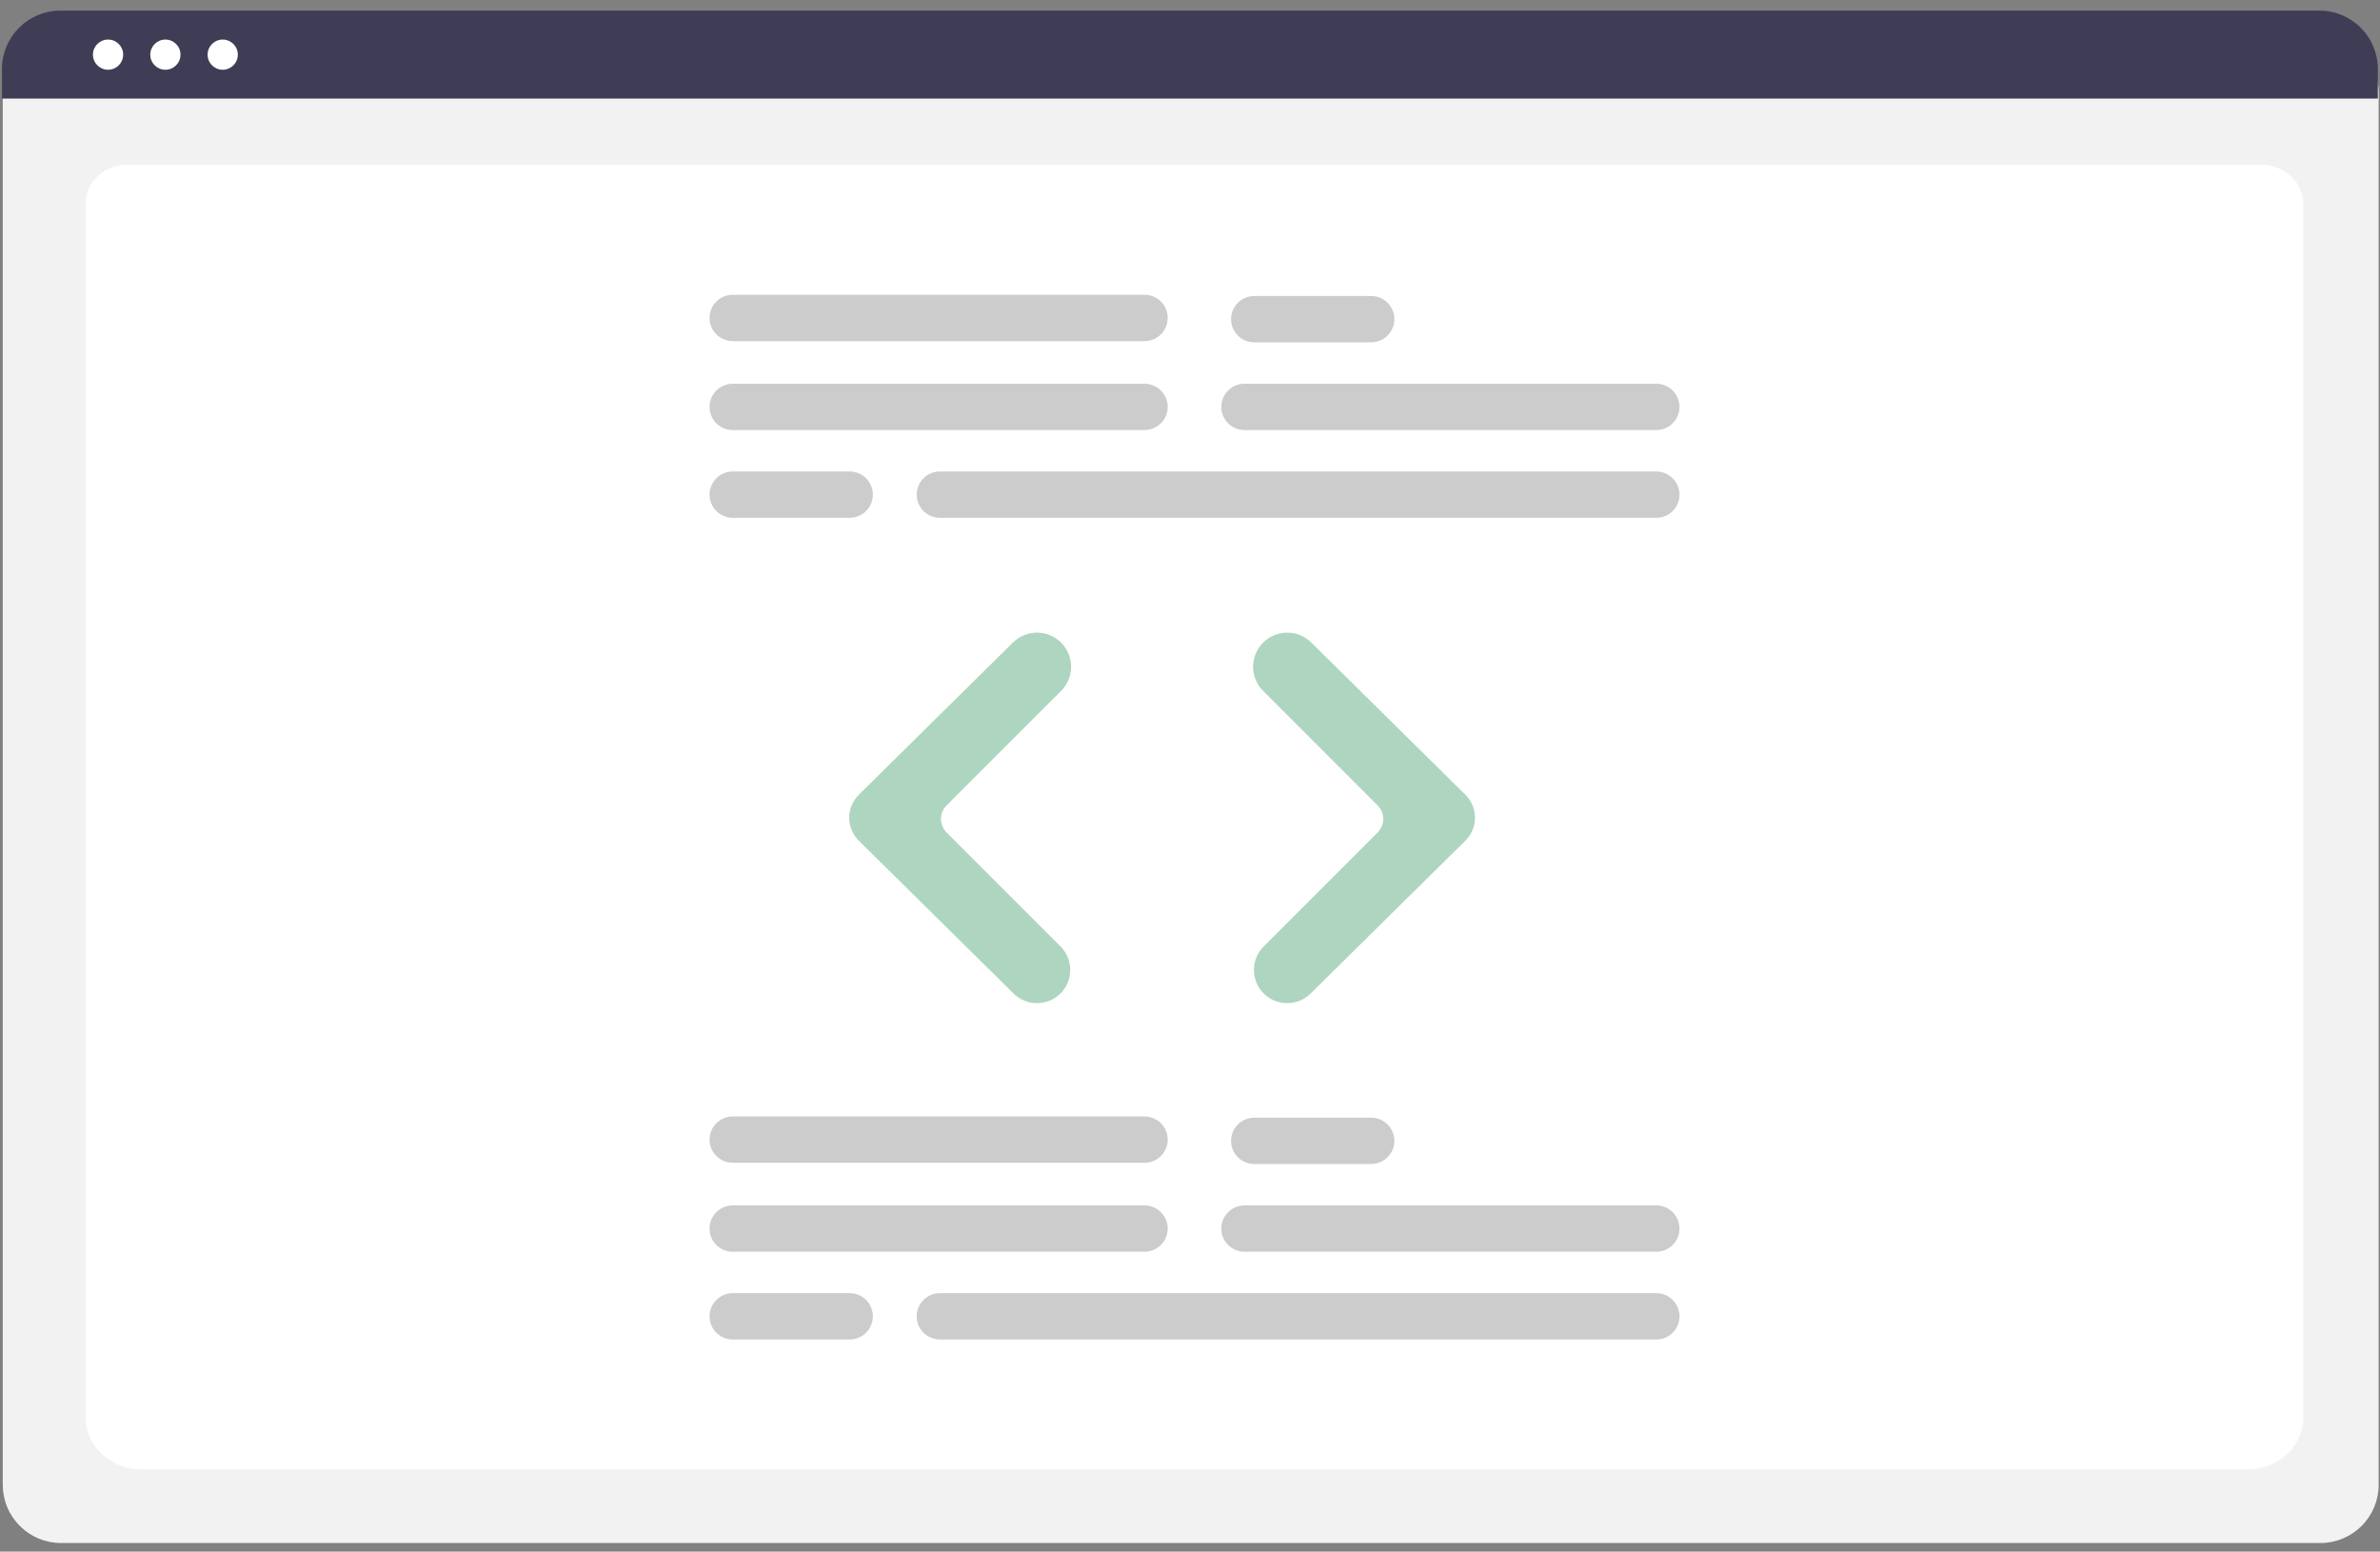 <svg version="1.2" baseProfile="tiny-ps" xmlns="http://www.w3.org/2000/svg" viewBox="0 0 675 440" width="675" height="440">
	<rect x="0" y="0" width="675" height="440" fill="#808080" stroke="none"/>
	<title>undraw_Code_review_re_woeb-svg</title>
	<style>
		tspan { white-space:pre }
		.shp0 { fill: #f2f2f2 } 
		.shp1 { fill: #ffffff } 
		.shp2 { fill: #3f3d56 } 
		.shp3 { fill: #cccccc } 
		.shp4 { fill: #aed5c0 } 
	</style>
	<path id="Layer" class="shp0" d="M658.12 437.55L17.28 437.55C15.12 437.55 12.97 437.12 10.97 436.29C8.97 435.46 7.15 434.24 5.62 432.71C4.09 431.18 2.87 429.36 2.04 427.36C1.21 425.36 0.79 423.21 0.78 421.05L0.78 25.89C0.78 24.31 1.1 22.74 1.71 21.27C2.31 19.8 3.21 18.47 4.33 17.35C5.45 16.23 6.78 15.34 8.25 14.73C9.71 14.12 11.28 13.81 12.87 13.81L662.32 13.81C663.94 13.81 665.54 14.13 667.03 14.75C668.52 15.36 669.87 16.27 671.02 17.41C672.16 18.55 673.06 19.91 673.68 21.4C674.3 22.89 674.62 24.49 674.62 26.1L674.62 421.05C674.62 423.21 674.19 425.36 673.36 427.36C672.53 429.36 671.32 431.18 669.78 432.71C668.25 434.24 666.43 435.46 664.43 436.29C662.43 437.12 660.29 437.55 658.12 437.55L658.12 437.55Z" />
	<path id="Layer" class="shp1" d="M637.4 416.72L40.16 416.72C31.4 416.72 24.28 410.05 24.28 401.85L24.28 57.74C24.28 51.66 29.56 46.72 36.05 46.72L641.32 46.72C647.91 46.72 653.28 51.74 653.28 57.92L653.28 401.85C653.28 410.05 646.16 416.72 637.4 416.72Z" />
	<path id="Layer" class="shp2" d="M674.39 27.95L0.55 27.95L0.55 19.55C0.55 17.38 0.99 15.22 1.82 13.22C2.65 11.21 3.87 9.39 5.41 7.85C6.95 6.31 8.77 5.1 10.78 4.26C12.79 3.43 14.94 3 17.11 3L657.83 3C660.01 3 662.16 3.43 664.16 4.26C666.17 5.1 668 6.31 669.53 7.85C671.07 9.39 672.29 11.21 673.12 13.22C673.96 15.22 674.39 17.38 674.39 19.55L674.39 27.95Z" />
	<path id="Layer" class="shp1" d="M30.65 19.78C28.28 19.78 26.36 17.87 26.36 15.5C26.36 13.13 28.28 11.22 30.65 11.22C33.02 11.22 34.93 13.13 34.93 15.5C34.93 17.87 33.02 19.78 30.65 19.78Z" />
	<path id="Layer" class="shp1" d="M46.91 19.78C44.54 19.78 42.62 17.87 42.62 15.5C42.62 13.13 44.54 11.22 46.91 11.22C49.27 11.22 51.19 13.13 51.19 15.5C51.19 17.87 49.27 19.78 46.91 19.78Z" />
	<path id="Layer" class="shp1" d="M63.16 19.78C60.8 19.78 58.88 17.87 58.88 15.5C58.88 13.13 60.8 11.22 63.16 11.22C65.53 11.22 67.45 13.13 67.45 15.5C67.45 17.87 65.53 19.78 63.16 19.78Z" />
	<path id="Layer" class="shp3" d="M324.61 121.95L207.8 121.95C206.06 121.95 204.39 121.26 203.16 120.03C201.93 118.8 201.24 117.13 201.24 115.39C201.24 113.65 201.93 111.98 203.16 110.75C204.39 109.51 206.06 108.82 207.8 108.82L324.61 108.82C326.35 108.82 328.02 109.51 329.25 110.75C330.48 111.98 331.18 113.65 331.18 115.39C331.18 117.13 330.48 118.8 329.25 120.03C328.02 121.26 326.35 121.95 324.61 121.95Z" />
	<path id="Layer" class="shp3" d="M469.76 121.95L352.95 121.95C351.21 121.95 349.54 121.26 348.31 120.03C347.07 118.8 346.38 117.13 346.38 115.39C346.38 113.65 347.07 111.98 348.31 110.75C349.54 109.51 351.21 108.82 352.95 108.82L469.76 108.82C471.5 108.82 473.17 109.51 474.4 110.75C475.63 111.98 476.32 113.65 476.32 115.39C476.32 117.13 475.63 118.8 474.4 120.03C473.17 121.26 471.5 121.95 469.76 121.95Z" />
	<path id="Layer" class="shp3" d="M469.76 146.84L266.55 146.84C264.81 146.84 263.14 146.14 261.91 144.91C260.68 143.68 259.99 142.01 259.99 140.27C259.99 138.53 260.68 136.86 261.91 135.63C263.14 134.4 264.81 133.7 266.55 133.7L469.76 133.7C471.5 133.7 473.17 134.4 474.4 135.63C475.63 136.86 476.32 138.53 476.32 140.27C476.32 142.01 475.63 143.68 474.4 144.91C473.17 146.14 471.5 146.84 469.76 146.84L469.76 146.84Z" />
	<path id="Layer" class="shp3" d="M324.61 96.73L207.8 96.73C206.06 96.72 204.39 96.03 203.16 94.8C201.93 93.57 201.24 91.9 201.24 90.16C201.24 88.42 201.93 86.75 203.16 85.52C204.39 84.29 206.06 83.6 207.8 83.59L324.61 83.59C326.35 83.59 328.03 84.28 329.26 85.51C330.49 86.75 331.18 88.42 331.18 90.16C331.18 91.9 330.49 93.57 329.26 94.81C328.03 96.04 326.35 96.73 324.61 96.73L324.61 96.73Z" />
	<path id="Layer" class="shp3" d="M388.89 97.07L355.71 97.07C353.97 97.07 352.3 96.38 351.07 95.15C349.84 93.92 349.15 92.25 349.15 90.51C349.15 88.76 349.84 87.09 351.07 85.86C352.3 84.63 353.97 83.94 355.71 83.94L388.89 83.94C390.63 83.94 392.3 84.63 393.53 85.86C394.76 87.09 395.46 88.76 395.46 90.51C395.46 92.25 394.76 93.92 393.53 95.15C392.3 96.38 390.63 97.07 388.89 97.07Z" />
	<path id="Layer" class="shp3" d="M240.98 146.84L207.8 146.84C206.06 146.83 204.39 146.14 203.16 144.91C201.93 143.68 201.24 142.01 201.24 140.27C201.24 138.53 201.93 136.86 203.16 135.63C204.39 134.4 206.06 133.71 207.8 133.7L240.98 133.7C242.72 133.7 244.39 134.39 245.63 135.62C246.86 136.86 247.55 138.53 247.55 140.27C247.55 142.01 246.86 143.68 245.63 144.92C244.39 146.15 242.72 146.84 240.98 146.84L240.98 146.84Z" />
	<path id="Layer" class="shp3" d="M324.61 354.95L207.8 354.95C206.06 354.95 204.39 354.26 203.16 353.03C201.93 351.8 201.24 350.13 201.24 348.39C201.24 346.65 201.93 344.98 203.16 343.75C204.39 342.51 206.06 341.82 207.8 341.82L324.61 341.82C326.35 341.82 328.02 342.51 329.25 343.75C330.48 344.98 331.18 346.65 331.18 348.39C331.18 350.13 330.48 351.8 329.25 353.03C328.02 354.26 326.35 354.95 324.61 354.95L324.61 354.95Z" />
	<path id="Layer" class="shp3" d="M469.76 354.95L352.95 354.95C351.21 354.95 349.54 354.26 348.31 353.03C347.07 351.8 346.38 350.13 346.38 348.39C346.38 346.65 347.07 344.98 348.31 343.75C349.54 342.51 351.21 341.82 352.95 341.82L469.76 341.82C471.5 341.82 473.17 342.51 474.4 343.75C475.63 344.98 476.32 346.65 476.32 348.39C476.32 350.13 475.63 351.8 474.4 353.03C473.17 354.26 471.5 354.95 469.76 354.95L469.76 354.95Z" />
	<path id="Layer" class="shp3" d="M469.76 379.84L266.55 379.84C264.81 379.84 263.14 379.14 261.91 377.91C260.68 376.68 259.99 375.01 259.99 373.27C259.99 371.53 260.68 369.86 261.91 368.63C263.14 367.4 264.81 366.7 266.55 366.7L469.76 366.7C471.5 366.7 473.17 367.39 474.4 368.62C475.64 369.86 476.33 371.53 476.33 373.27C476.33 375.01 475.64 376.68 474.4 377.92C473.17 379.15 471.5 379.84 469.76 379.84L469.76 379.84Z" />
	<path id="Layer" class="shp3" d="M324.61 329.73L207.8 329.73C206.06 329.73 204.39 329.03 203.16 327.8C201.93 326.57 201.24 324.9 201.24 323.16C201.24 321.42 201.93 319.75 203.16 318.52C204.39 317.29 206.06 316.59 207.8 316.59L324.61 316.59C326.35 316.59 328.02 317.29 329.25 318.52C330.48 319.75 331.18 321.42 331.18 323.16C331.18 324.9 330.48 326.57 329.25 327.8C328.02 329.03 326.35 329.73 324.61 329.73L324.61 329.73Z" />
	<path id="Layer" class="shp3" d="M388.89 330.07L355.71 330.07C353.97 330.07 352.3 329.38 351.07 328.15C349.84 326.92 349.15 325.25 349.15 323.51C349.15 321.76 349.84 320.09 351.07 318.86C352.3 317.63 353.97 316.94 355.71 316.94L388.89 316.94C390.63 316.94 392.3 317.63 393.53 318.86C394.76 320.09 395.46 321.76 395.46 323.51C395.46 325.25 394.76 326.92 393.53 328.15C392.3 329.38 390.63 330.07 388.89 330.07L388.89 330.07Z" />
	<path id="Layer" class="shp3" d="M240.98 379.84L207.8 379.84C206.06 379.84 204.39 379.14 203.16 377.91C201.93 376.68 201.24 375.01 201.24 373.27C201.24 371.53 201.93 369.86 203.16 368.63C204.39 367.4 206.06 366.7 207.8 366.7L240.98 366.7C242.72 366.7 244.39 367.39 245.63 368.62C246.86 369.86 247.55 371.53 247.55 373.27C247.55 375.01 246.86 376.68 245.63 377.92C244.39 379.15 242.72 379.84 240.98 379.84L240.98 379.84Z" />
	<path id="Layer" class="shp4" d="M294.1 284.46C293.49 284.46 292.88 284.4 292.28 284.29C291.68 284.17 291.09 283.99 290.52 283.76C289.96 283.53 289.41 283.24 288.9 282.91C288.39 282.57 287.92 282.18 287.48 281.75L243.57 238.39C242.71 237.54 242.03 236.53 241.56 235.41C241.09 234.29 240.85 233.09 240.85 231.88C240.85 230.67 241.09 229.47 241.56 228.35C242.03 227.23 242.71 226.22 243.57 225.37L287.3 182.18C288.21 181.3 289.27 180.6 290.44 180.12C291.62 179.64 292.87 179.4 294.13 179.4C295.4 179.41 296.65 179.66 297.82 180.14C298.99 180.63 300.05 181.34 300.95 182.23L300.95 182.23C301.84 183.13 302.56 184.19 303.04 185.37C303.53 186.54 303.78 187.8 303.78 189.07C303.78 190.34 303.53 191.6 303.04 192.77C302.56 193.95 301.84 195.01 300.95 195.91L268.45 228.41C267.95 228.91 267.55 229.51 267.28 230.17C267.01 230.82 266.87 231.52 266.87 232.23C266.87 232.94 267.01 233.65 267.28 234.3C267.55 234.96 267.95 235.55 268.45 236.06L300.77 268.38C302.09 269.69 302.99 271.37 303.35 273.2C303.72 275.03 303.53 276.93 302.82 278.65C302.1 280.37 300.89 281.84 299.34 282.88C297.79 283.91 295.97 284.46 294.1 284.46L294.1 284.46Z" />
	<path id="Layer" class="shp4" d="M365.07 284.46C363.2 284.46 361.38 283.91 359.83 282.88C358.28 281.84 357.07 280.37 356.36 278.65C355.64 276.93 355.46 275.03 355.82 273.2C356.18 271.37 357.08 269.69 358.4 268.38L390.72 236.06C391.22 235.55 391.62 234.96 391.89 234.3C392.16 233.65 392.3 232.94 392.3 232.23C392.3 231.52 392.16 230.82 391.89 230.17C391.62 229.51 391.22 228.91 390.72 228.41L358.23 195.91C357.33 195.02 356.62 193.95 356.13 192.77C355.64 191.6 355.39 190.34 355.39 189.07C355.39 187.8 355.64 186.54 356.13 185.37C356.62 184.19 357.33 183.13 358.23 182.23L358.23 182.23C359.12 181.34 360.19 180.63 361.35 180.14C362.52 179.66 363.77 179.41 365.04 179.4C366.3 179.4 367.56 179.64 368.73 180.12C369.9 180.6 370.97 181.3 371.87 182.18L415.6 225.37C416.46 226.22 417.15 227.23 417.62 228.35C418.08 229.47 418.32 230.67 418.32 231.88C418.32 233.09 418.08 234.29 417.62 235.41C417.15 236.53 416.46 237.54 415.6 238.39L371.69 281.75C371.26 282.18 370.78 282.57 370.27 282.91C369.76 283.24 369.22 283.53 368.65 283.76C368.08 283.99 367.49 284.17 366.89 284.29C366.29 284.4 365.68 284.46 365.07 284.46L365.07 284.46Z" />
</svg>